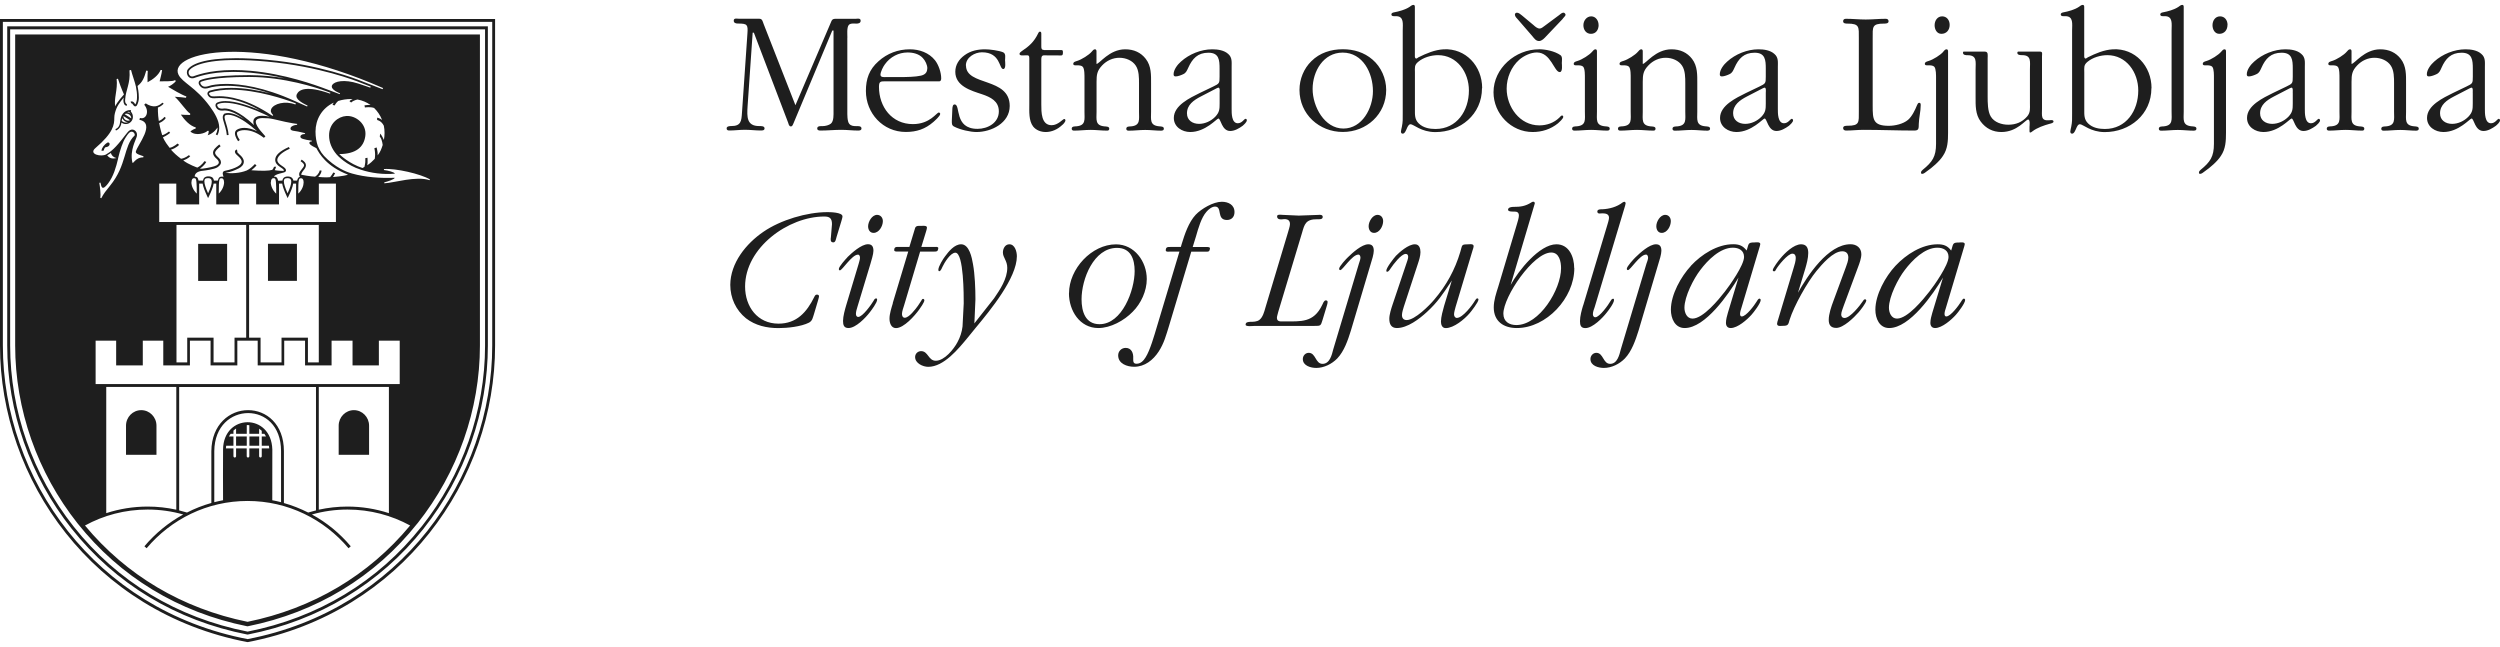 <svg width="255" height="66" viewBox="0 0 255 66" fill="none" xmlns="http://www.w3.org/2000/svg">
<g clip-path="url(#clip0_1031_39960)">
<path d="M171.813 31.391C171.813 30.241 172.757 28.409 173.434 27.539C174.183 26.538 175.45 25.265 176.754 25.265C177.357 25.265 177.893 25.538 177.893 26.209C177.893 27.048 176.431 29.117 175.931 29.751C175.31 30.552 173.72 32.497 172.636 32.497C172.063 32.497 171.813 31.894 171.813 31.391ZM172.477 27.116C171.46 28.21 170.43 30.043 170.43 31.59C170.43 32.478 170.839 33.46 171.838 33.46C173.945 33.46 176.327 29.987 177.326 28.315L176.242 31.913C176.157 32.223 176.047 32.584 176.047 32.932C176.047 33.242 176.205 33.46 176.528 33.46C177.241 33.46 178.203 32.609 178.648 32.111C178.861 31.882 179.592 30.931 179.592 30.602C179.592 30.534 179.537 30.459 179.464 30.459C179.342 30.459 179.215 30.695 179.16 30.788C178.947 31.136 178.112 32.279 177.661 32.279C177.521 32.279 177.485 32.155 177.485 32.006C177.485 31.838 177.57 31.552 177.625 31.403L179.458 25.259C179.477 25.184 179.55 24.985 179.55 24.892C179.55 24.637 179.05 24.73 178.94 24.73C178.35 24.73 178.368 24.824 178.209 25.383L178.155 25.551C177.777 25.06 177.387 24.911 176.784 24.911C175.164 24.911 173.555 25.948 172.471 27.11M169.498 23.755C170.053 23.755 170.424 23.066 170.424 22.556C170.424 22.208 170.211 21.916 169.852 21.916C169.334 21.916 168.944 22.612 168.944 23.066C168.944 23.426 169.121 23.755 169.492 23.755M162.828 35.988C162.493 35.988 162.225 36.28 162.225 36.622C162.225 37.312 163.047 37.529 163.596 37.529C164.382 37.529 165.18 37.132 165.734 36.566C166.447 35.821 166.824 34.69 167.129 33.733L169.157 26.893C169.267 26.563 169.462 25.911 169.462 25.588C169.462 25.19 169.34 24.917 168.908 24.917C168.231 24.917 167.269 25.805 166.824 26.24C166.684 26.371 165.935 27.172 165.935 27.408C165.935 27.495 165.971 27.551 166.057 27.551C166.288 27.551 167.269 25.967 167.89 25.967C168.049 25.967 168.104 26.153 168.104 26.296C168.104 26.439 168 26.75 167.939 26.893L165.32 35.641C165.18 36.2 164.966 37.113 164.235 37.113C163.504 37.113 163.553 35.988 162.828 35.988ZM161.476 31.155C161.336 31.627 161.159 32.242 161.159 32.758C161.159 33.174 161.244 33.466 161.707 33.466C162.457 33.466 163.474 32.416 163.882 31.888C164.059 31.67 164.631 30.925 164.631 30.596C164.631 30.527 164.613 30.471 164.54 30.471C164.4 30.471 164.327 30.614 164.272 30.707C164.059 31.093 163.151 32.36 162.725 32.36C162.542 32.36 162.475 32.199 162.475 32.049C162.475 31.795 162.585 31.54 162.658 31.323L165.703 21.177C165.722 21.108 165.813 20.835 165.813 20.742C165.813 20.649 165.758 20.58 165.673 20.58C165.618 20.58 165.551 20.636 165.508 20.649C164.924 21.108 164.168 21.307 163.462 21.345C163.279 21.345 162.926 21.326 162.926 21.581C162.926 21.705 163.017 21.779 163.139 21.779L163.425 21.761C163.73 21.761 164.12 21.798 164.12 22.214C164.12 22.376 163.998 22.798 163.943 22.96L161.482 31.161L161.476 31.155ZM140.155 23.755C140.71 23.755 141.081 23.066 141.081 22.556C141.081 22.208 140.868 21.916 140.509 21.916C139.991 21.916 139.601 22.612 139.601 23.066C139.601 23.426 139.778 23.755 140.155 23.755ZM133.491 35.988C133.15 35.988 132.888 36.28 132.888 36.622C132.888 37.312 133.71 37.529 134.259 37.529C135.044 37.529 135.842 37.132 136.397 36.566C137.109 35.821 137.487 34.69 137.786 33.733L139.82 26.893C139.93 26.563 140.125 25.911 140.125 25.588C140.125 25.19 140.003 24.917 139.57 24.917C138.894 24.917 137.932 25.805 137.487 26.24C137.341 26.371 136.592 27.172 136.592 27.408C136.592 27.495 136.628 27.551 136.714 27.551C136.945 27.551 137.926 25.967 138.553 25.967C138.718 25.967 138.766 26.153 138.766 26.296C138.766 26.439 138.657 26.75 138.608 26.893L135.989 35.641C135.849 36.2 135.635 37.113 134.898 37.113C134.161 37.113 134.222 35.988 133.491 35.988ZM91.069 30.937C90.929 31.397 90.728 32.012 90.728 32.503C90.728 32.919 90.886 33.466 91.386 33.466C92.202 33.466 93.311 32.192 93.756 31.577C93.865 31.434 94.286 30.832 94.286 30.633C94.286 30.558 94.231 30.484 94.145 30.484C94.06 30.484 94.005 30.608 93.951 30.701C93.877 30.826 93.701 31.068 93.628 31.192C93.378 31.54 92.72 32.41 92.288 32.41C92.074 32.41 92.001 32.205 92.001 32.025C92.001 31.788 92.141 31.372 92.215 31.155L93.853 25.663H95.224C95.333 25.663 95.577 25.681 95.638 25.557C95.693 25.433 95.705 25.389 95.705 25.302C95.705 25.134 95.352 25.19 95.315 25.19H93.975L94.438 23.681C94.475 23.569 94.548 23.333 94.548 23.208C94.548 22.972 94.103 23.041 93.975 23.041C93.762 23.041 93.457 22.985 93.347 23.239L92.757 25.184H91.691C91.423 25.184 91.209 25.166 91.209 25.513C91.209 25.694 91.532 25.656 91.624 25.656H92.641L91.057 30.925L91.069 30.937ZM89.108 23.755C89.656 23.755 90.052 23.066 90.052 22.556C90.052 22.208 89.82 21.916 89.461 21.916C88.943 21.916 88.547 22.612 88.547 23.084C88.547 23.432 88.73 23.755 89.102 23.755M86.434 26.247C86.293 26.389 85.562 27.191 85.562 27.433C85.562 27.526 85.599 27.576 85.672 27.576C85.904 27.576 86.903 25.973 87.506 25.973C87.682 25.973 87.719 26.16 87.719 26.302C87.719 26.464 87.615 26.775 87.579 26.918L86.312 31.136C86.184 31.571 85.989 32.261 85.989 32.733C85.989 33.149 86.08 33.46 86.543 33.46C87.293 33.46 88.291 32.41 88.718 31.857C88.895 31.627 89.467 30.875 89.467 30.564C89.467 30.49 89.449 30.44 89.358 30.44C89.236 30.44 89.163 30.564 89.108 30.676C88.895 31.037 87.987 32.329 87.536 32.329C87.378 32.329 87.305 32.186 87.305 32.006C87.305 31.77 87.396 31.515 87.463 31.279L88.785 26.911C88.876 26.582 89.09 25.93 89.09 25.582C89.09 25.184 88.962 24.911 88.535 24.911C87.859 24.911 86.878 25.799 86.434 26.234M74.488 29.049C74.488 30.397 75.061 31.633 76.09 32.466C77.052 33.211 78.216 33.466 79.404 33.466C80.311 33.466 81.7 33.323 82.523 32.907C82.876 32.708 82.894 32.416 83.022 32.049L83.412 30.738C83.43 30.67 83.54 30.322 83.54 30.21C83.54 30.099 83.43 30.049 83.327 30.049C83.181 30.049 83.114 30.161 83.059 30.285C82.291 31.844 81.262 33.012 79.404 33.012C77.266 33.012 75.999 31.285 75.999 29.229C75.999 25.265 80.403 22.084 84.076 22.084C84.624 22.084 84.862 22.264 84.862 22.867L84.752 24.196C84.716 24.414 84.679 24.724 85.002 24.724C85.234 24.724 85.27 24.364 85.325 24.184L85.824 22.544C85.843 22.457 85.934 22.202 85.934 22.071C85.934 21.649 84.649 21.637 84.399 21.637C82.297 21.637 79.623 22.438 77.875 23.637C76.09 24.855 74.506 26.824 74.488 29.055M10.739 15.026C11.026 14.995 11.178 14.864 11.184 14.703C11.184 14.628 11.135 14.529 11.026 14.529C10.995 14.529 10.965 14.535 10.947 14.554C10.599 14.765 10.368 15.113 10.356 15.361C10.356 15.374 10.356 15.361 10.356 15.386L10.575 15.361C10.575 15.361 10.636 15.101 10.739 15.026ZM13.377 12.062L12.713 11.646C12.768 11.609 12.829 11.59 12.908 11.59C12.987 11.59 13.079 11.615 13.164 11.665C13.304 11.758 13.383 11.901 13.383 12.025C13.383 12.037 13.383 12.05 13.383 12.062M13.335 11.609C13.335 11.609 13.274 11.559 13.237 11.534C13.152 11.478 13.06 11.453 12.969 11.441C13.018 11.422 13.066 11.404 13.121 11.398C13.207 11.447 13.286 11.522 13.335 11.609ZM12.597 11.839L13.255 12.255C13.2 12.292 13.14 12.311 13.066 12.311C12.987 12.311 12.896 12.286 12.817 12.236C12.671 12.149 12.591 12.006 12.591 11.876C12.591 11.864 12.591 11.851 12.591 11.839M12.738 12.367C12.835 12.423 12.938 12.46 13.048 12.46C12.981 12.491 12.908 12.503 12.829 12.503C12.664 12.503 12.518 12.429 12.415 12.323C12.427 12.224 12.451 12.131 12.482 12.044C12.524 12.168 12.616 12.28 12.738 12.361M13.554 11.907C13.554 11.708 13.475 11.522 13.347 11.385L13.365 11.236C13.322 11.236 13.286 11.236 13.249 11.236C13.213 11.236 13.182 11.236 13.146 11.236C13.146 11.236 13.14 11.236 13.133 11.236L13.121 11.242C12.652 11.311 12.323 11.745 12.262 12.342C12.262 12.361 12.262 12.379 12.256 12.398C12.214 12.907 12 13.069 11.769 13.181L11.83 13.317C12.073 13.206 12.329 12.988 12.39 12.503C12.512 12.597 12.664 12.653 12.829 12.653C13.231 12.653 13.56 12.323 13.56 11.907M12.853 46.389H15.96V43.419C15.96 42.543 15.265 41.835 14.407 41.835C13.548 41.835 12.853 42.543 12.853 43.419V46.389ZM26.438 44.519H25.439V45.463H26.438V44.519ZM24.08 45.463H25.17V44.519H24.08V45.463ZM34.545 46.389H37.646V43.419C37.646 42.543 36.952 41.835 36.099 41.835C35.246 41.835 34.545 42.543 34.545 43.419V46.389ZM23.166 24.873H20.212V28.657H23.166V24.873ZM27.333 28.651H30.287V24.867H27.333V28.651ZM41.831 53.602C37.616 58.684 31.902 62.07 25.25 63.425C18.598 62.07 12.884 58.684 8.668 53.602C10.575 52.558 12.75 51.974 15.058 51.974C16.319 51.974 17.532 52.148 18.689 52.478C17.178 53.304 15.838 54.41 14.729 55.721L14.955 55.92C17.446 52.962 21.132 51.098 25.25 51.098C29.368 51.098 33.059 52.968 35.55 55.92L35.776 55.721C34.667 54.404 33.327 53.298 31.816 52.478C32.974 52.148 34.192 51.974 35.447 51.974C37.756 51.974 39.937 52.565 41.837 53.602M39.199 18.704V18.598C39.522 18.524 40.253 18.282 40.265 18.132C38.828 18.188 37.274 18.089 35.904 17.698C35.678 17.629 34.655 17.368 33.449 16.293C32.828 15.74 32.639 15.38 32.425 14.908C32.267 14.473 32.182 13.976 32.182 13.423C32.182 12.199 32.822 11.037 34.046 10.466C33.973 10.565 33.93 10.671 33.924 10.708L34.15 10.751C34.168 10.664 34.326 10.441 34.497 10.298C34.899 10.174 35.331 10.099 35.831 10.099C35.88 10.099 35.922 10.099 35.971 10.099C35.831 10.167 35.709 10.236 35.648 10.323L35.819 10.459C35.916 10.341 36.19 10.211 36.458 10.149C36.952 10.236 37.408 10.434 37.792 10.708C37.646 10.702 37.457 10.695 37.177 10.745L37.22 10.963C37.299 10.95 37.774 10.882 38.158 11.012C38.511 11.354 38.791 11.77 38.974 12.242C38.742 12.044 38.474 12 38.468 12V12.242C38.468 12.242 38.895 12.305 39.151 12.826C39.199 13.063 39.224 13.311 39.224 13.566C39.224 13.808 39.199 14.044 39.157 14.274C38.937 13.771 38.785 13.634 38.779 13.628L38.736 13.932C38.736 13.932 38.846 14.063 38.913 14.249C38.986 14.436 39.011 14.622 39.035 14.79C38.907 15.194 38.791 15.504 38.517 15.852C38.517 15.753 38.535 15.684 38.511 15.511C38.487 15.33 38.414 15.038 38.414 15.038L38.182 15.125C38.182 15.125 38.255 15.361 38.261 15.765C38.261 15.896 38.249 16.07 38.225 16.2C37.999 16.442 37.762 16.66 37.457 16.859C37.481 16.759 37.481 16.722 37.494 16.579C37.506 16.393 37.481 16.095 37.481 16.088L37.256 16.138C37.256 16.138 37.281 16.293 37.256 16.573C37.244 16.71 37.201 16.89 37.171 17.026C37.134 17.045 37.006 17.12 36.976 17.138C35.642 16.703 34.746 15.858 34.6 15.716C36.336 15.709 37.11 14.982 37.262 13.883C37.433 12.646 36.294 11.764 35.319 11.832C34.484 11.888 33.565 12.603 33.565 13.814C33.565 14.516 33.839 15.169 34.314 15.728C34.314 15.728 34.314 15.728 34.314 15.734C34.314 15.734 34.314 15.734 34.32 15.74C34.442 15.883 35.331 16.852 36.836 17.319C37.859 17.654 39.047 17.816 40.272 17.716C40.259 17.561 39.553 17.387 39.163 17.343V17.244C40.332 17.145 42.909 17.735 43.853 18.3L43.823 18.381C42.452 17.921 40.211 18.648 39.199 18.698M27.674 11.105C27.564 11.348 27.65 11.534 27.869 11.745L27.808 11.808H27.778C25.152 10.037 23.27 9.813 22.381 9.813C22.1 9.813 21.911 9.838 21.851 9.832C21.54 9.832 21.479 9.813 21.345 9.621C21.327 9.59 21.321 9.565 21.321 9.552C21.321 9.521 21.339 9.49 21.375 9.465C21.406 9.434 21.442 9.422 21.442 9.422C22.094 9.229 22.825 9.148 23.575 9.148C26.236 9.148 29.13 10.149 30.007 10.478C30.019 10.478 30.044 10.49 30.074 10.509C30.105 10.521 30.147 10.54 30.184 10.553L30.129 10.658C29.063 10.248 27.918 10.584 27.668 11.112M25.834 12.416C25.834 12.528 25.865 12.64 25.914 12.758C24.33 11.267 23.349 11.062 22.886 11.062C22.801 11.062 22.734 11.068 22.691 11.081C22.661 11.081 22.63 11.081 22.6 11.081C22.478 11.081 22.393 11.043 22.338 11.012C22.307 10.994 22.289 10.981 22.277 10.969C22.259 10.956 22.259 10.95 22.259 10.95C22.167 10.838 22.149 10.764 22.149 10.726C22.143 10.652 22.247 10.615 22.247 10.608C22.46 10.521 22.715 10.484 23.002 10.484C23.928 10.484 25.152 10.882 26.139 11.286C26.693 11.516 27.175 11.739 27.491 11.901C27.266 11.851 26.998 11.808 26.736 11.808C26.431 11.808 26.133 11.864 25.95 12.081C25.871 12.174 25.84 12.292 25.84 12.41M33.705 9.453L33.668 9.552C31.286 8.701 30.507 9.13 30.281 9.602C30.032 10.13 30.884 10.521 31.378 10.776L31.323 10.863C30.848 10.646 30.324 10.416 30.129 10.329C30.086 10.31 30.068 10.298 30.056 10.298C26.888 8.863 24.525 8.558 23.093 8.558C22.137 8.558 21.589 8.695 21.522 8.707C21.375 8.738 21.15 8.844 20.925 8.844C20.791 8.844 20.669 8.807 20.559 8.689C20.45 8.571 20.431 8.49 20.431 8.446C20.431 8.415 20.443 8.39 20.456 8.378C20.456 8.372 20.468 8.366 20.474 8.359C20.474 8.359 20.48 8.353 20.51 8.341C20.711 8.248 21.814 7.85 25.378 7.85H25.457C28.996 7.856 32.249 8.925 33.339 9.322C33.479 9.378 33.595 9.422 33.693 9.459M33.881 8.676C33.626 9.148 34.685 9.515 34.685 9.515L34.643 9.602C34.564 9.571 34.393 9.509 34.217 9.44C33.991 9.36 33.772 9.273 33.766 9.273C33.711 9.254 33.589 9.204 33.406 9.136C32.103 8.639 29.014 7.533 25.566 7.222C24.933 7.167 24.348 7.142 23.824 7.142C21.211 7.142 19.907 7.738 19.706 7.788C19.67 7.788 19.633 7.8 19.597 7.8C19.487 7.8 19.383 7.769 19.292 7.608C19.249 7.527 19.237 7.459 19.237 7.396C19.237 7.347 19.249 7.303 19.256 7.272C19.268 7.241 19.274 7.229 19.274 7.229C19.548 6.763 20.833 6.117 24.08 6.123C24.976 6.123 26.029 6.172 27.248 6.284C32.602 6.775 36.373 8.266 36.714 8.409C36.72 8.409 37.262 8.62 37.817 8.838L37.768 8.943C37.768 8.943 37.427 8.807 36.537 8.521C35.118 8.067 34.101 8.285 33.881 8.682M10.934 15.846C11.202 15.697 11.306 15.598 11.306 15.598C11.391 15.858 11.531 16.032 11.879 16.126C11.556 16.181 11.251 16.237 10.934 15.852M12.043 16.157C12.25 15.268 12.537 14.448 12.805 14.044C12.914 13.883 12.975 13.771 13.054 13.678C13.432 13.168 13.791 13.566 13.743 13.802L13.718 13.833C12.579 14.92 12.963 16.815 11.227 18.94C10.837 19.419 10.538 19.791 10.331 20.22L10.234 20.183C10.295 19.835 10.203 19.102 10.13 18.648L10.246 18.629C10.35 19.114 10.429 19.493 11.026 18.71C11.58 17.983 11.836 17.058 12.049 16.169M28.716 34.441V36.964H26.578V34.441H25.408V22.941H32.517V36.964H31.408V34.441H28.722H28.716ZM19.097 34.441V36.964H18.001V22.941H25.11V34.441H23.922V36.964H21.784V34.441H19.091H19.097ZM19.53 18.598C19.53 18.462 19.56 18.344 19.603 18.275C19.651 18.207 19.694 18.176 19.773 18.176C19.865 18.176 19.907 18.188 19.932 18.207C19.968 18.226 20.023 18.331 20.041 18.617C20.06 18.859 20.072 19.226 20.072 19.748C19.694 19.394 19.523 18.934 19.523 18.598M21.223 19.717C20.985 19.182 20.845 18.754 20.845 18.493C20.845 18.369 20.876 18.294 20.925 18.25C20.973 18.201 21.059 18.17 21.211 18.17C21.375 18.17 21.467 18.213 21.515 18.263C21.57 18.319 21.595 18.399 21.601 18.53C21.601 18.803 21.448 19.238 21.223 19.723M22.314 19.748C22.314 19.021 22.326 18.605 22.368 18.393C22.393 18.275 22.429 18.232 22.448 18.213C22.466 18.195 22.515 18.182 22.606 18.182H22.612C22.685 18.182 22.734 18.213 22.782 18.282C22.825 18.35 22.856 18.468 22.856 18.605C22.856 18.934 22.685 19.394 22.307 19.754M27.631 18.598C27.631 18.456 27.662 18.344 27.704 18.275C27.753 18.207 27.796 18.176 27.875 18.176H27.881C27.966 18.176 28.015 18.188 28.04 18.207C28.076 18.226 28.131 18.331 28.149 18.617C28.168 18.866 28.174 19.226 28.174 19.754C27.79 19.4 27.619 18.934 27.619 18.598M29.331 19.717C29.093 19.182 28.953 18.754 28.953 18.493C28.953 18.369 28.984 18.294 29.032 18.25C29.081 18.201 29.166 18.17 29.319 18.17C29.483 18.17 29.575 18.213 29.623 18.263C29.678 18.319 29.709 18.399 29.709 18.53C29.709 18.803 29.556 19.238 29.331 19.723M30.421 19.748C30.421 19.021 30.434 18.605 30.482 18.393C30.507 18.269 30.537 18.232 30.561 18.213C30.586 18.195 30.635 18.182 30.726 18.182C30.799 18.182 30.848 18.213 30.896 18.282C30.945 18.35 30.97 18.468 30.97 18.605C30.97 18.934 30.805 19.394 30.421 19.748ZM32.523 20.847V18.729H34.265V22.643H16.24V18.729H17.982V20.847H20.315V18.729H20.669C20.724 19.064 20.888 19.481 21.126 19.996L21.223 20.207L21.327 19.996C21.552 19.524 21.741 19.083 21.79 18.729H22.058V20.847H24.391V18.729H26.127V20.847H28.46V18.729H28.783C28.838 19.064 29.002 19.481 29.24 19.996L29.337 20.207L29.441 19.996C29.666 19.524 29.855 19.083 29.904 18.729H30.202V20.847H32.535H32.523ZM39.668 39.468V52.341C38.334 51.906 36.915 51.67 35.441 51.67C34.436 51.67 33.461 51.782 32.517 51.987V39.468H39.662H39.668ZM24.08 45.737V46.532C24.08 46.606 24.019 46.669 23.946 46.669C23.873 46.669 23.812 46.606 23.812 46.532V45.737H23.044C23.044 45.643 23.057 45.55 23.069 45.463H23.812V44.519H23.355C23.404 44.419 23.465 44.332 23.526 44.245H23.812V43.922C23.897 43.848 23.983 43.773 24.08 43.711V44.245H25.17V43.363C25.17 43.363 25.225 43.357 25.25 43.357C25.311 43.357 25.372 43.363 25.432 43.369V44.245H26.431V43.724C26.529 43.792 26.614 43.86 26.699 43.941V44.245H26.961C27.022 44.332 27.083 44.419 27.132 44.519H26.699V45.463H27.43C27.443 45.55 27.455 45.643 27.461 45.737H26.699V46.532C26.699 46.606 26.639 46.669 26.565 46.669C26.492 46.669 26.431 46.606 26.431 46.532V45.737H25.432V46.532C25.432 46.606 25.372 46.669 25.298 46.669C25.225 46.669 25.164 46.606 25.164 46.532V45.737H24.074H24.08ZM22.752 51.024C22.448 51.08 22.149 51.148 21.857 51.223V46.01C21.887 43.413 23.605 42.139 25.311 42.133C26.998 42.139 28.661 43.382 28.667 46.01V51.223C28.369 51.148 28.076 51.08 27.772 51.024C27.772 49.272 27.778 46.544 27.778 45.848C27.668 42.102 22.789 42.176 22.752 45.848C22.74 47.42 22.746 49.614 22.752 51.024ZM21.558 46.01V51.303C20.693 51.546 19.859 51.875 19.073 52.279C18.811 52.198 18.543 52.13 18.275 52.061V39.474H32.231V52.061C31.963 52.13 31.695 52.198 31.433 52.279C30.647 51.881 29.818 51.552 28.959 51.31V46.016C28.959 44.631 28.509 43.581 27.82 42.879C27.132 42.176 26.218 41.835 25.305 41.835C23.453 41.829 21.582 43.27 21.558 46.016M17.982 39.468V51.987C17.038 51.782 16.064 51.67 15.065 51.67C13.59 51.67 12.171 51.906 10.837 52.341V39.468H17.988H17.982ZM9.753 39.176V34.746H11.848V37.268H14.565V34.746H16.654V37.268H19.371V34.746H21.479V37.268H24.208V34.746H26.285V37.268H28.99V34.746H31.116V37.268H33.821V34.746H35.959V37.268H38.645V34.746H40.771V39.176H9.753ZM39.065 8.993L39.023 9.099C38.608 8.937 36.787 8.241 36.781 8.235C36.428 8.092 32.645 6.589 27.266 6.098C26.041 5.986 24.988 5.936 24.08 5.936C20.815 5.936 19.493 6.551 19.115 7.135C19.109 7.154 19.061 7.247 19.061 7.39C19.061 7.477 19.079 7.583 19.134 7.695C19.249 7.918 19.444 7.987 19.597 7.987C19.651 7.987 19.706 7.987 19.749 7.974C19.999 7.912 21.235 7.334 23.83 7.334C24.354 7.334 24.927 7.359 25.56 7.415C26.797 7.527 27.985 7.744 29.069 7.993C27.966 7.8 26.742 7.67 25.475 7.664H25.396C21.302 7.664 20.425 8.179 20.401 8.192C20.395 8.192 20.267 8.272 20.261 8.446C20.261 8.558 20.316 8.676 20.443 8.819C20.59 8.981 20.772 9.037 20.943 9.03C21.217 9.03 21.473 8.906 21.57 8.894C21.649 8.881 22.167 8.751 23.111 8.751C24.129 8.751 25.627 8.9 27.57 9.521C26.383 9.223 24.957 8.962 23.587 8.962C22.825 8.962 22.076 9.043 21.394 9.242C21.381 9.254 21.168 9.322 21.156 9.546C21.156 9.602 21.174 9.664 21.211 9.72C21.357 9.975 21.564 10.031 21.869 10.024C21.954 10.024 22.125 10 22.399 10C23.13 10 24.555 10.149 26.553 11.267C25.506 10.82 24.092 10.31 23.008 10.31C22.709 10.31 22.429 10.348 22.198 10.447C22.198 10.447 21.985 10.503 21.979 10.739C21.979 10.838 22.021 10.95 22.131 11.087C22.143 11.099 22.301 11.28 22.612 11.28C22.648 11.28 22.685 11.28 22.722 11.28C22.764 11.28 22.825 11.267 22.898 11.267C23.221 11.267 23.885 11.379 24.933 12.168C24.372 11.808 23.782 11.534 23.276 11.528C23.148 11.528 23.026 11.547 22.91 11.584C22.892 11.584 22.715 11.696 22.722 11.975C22.722 12.05 22.734 12.143 22.764 12.242C22.892 12.671 23.105 13.311 23.136 13.783L23.319 13.771C23.288 13.261 23.069 12.615 22.941 12.187C22.917 12.1 22.904 12.031 22.904 11.975C22.904 11.876 22.929 11.826 22.959 11.789C22.971 11.77 22.984 11.764 22.99 11.758C23.075 11.727 23.178 11.708 23.288 11.708C23.946 11.708 24.872 12.28 25.609 12.864C25.834 13.044 26.041 13.218 26.224 13.38C25.694 13.137 25.262 13.044 24.921 13.044C24.604 13.044 24.354 13.118 24.177 13.224C24.025 13.305 23.964 13.46 23.964 13.603C23.97 13.988 24.287 14.392 24.287 14.405L24.458 14.28C24.458 14.28 24.385 14.181 24.311 14.05C24.238 13.914 24.171 13.74 24.171 13.609C24.171 13.516 24.196 13.466 24.275 13.423C24.427 13.342 24.634 13.274 24.921 13.274C25.372 13.274 26.017 13.373 26.919 14.057L27.071 13.908C27.071 13.908 26.809 13.622 26.565 13.33C26.322 13.038 26.084 12.665 26.09 12.429C26.09 12.354 26.109 12.292 26.151 12.242C26.261 12.106 26.498 12.044 26.779 12.044C27.223 12.044 27.528 12.069 27.912 12.155C29.824 12.621 30.306 12.634 30.306 12.634V12.733C30.306 12.733 30.147 12.733 29.995 12.783C29.806 12.851 29.593 12.951 29.636 13.168C29.69 13.355 30.019 13.342 30.397 13.417C30.787 13.491 31.128 13.591 31.128 13.591L31.091 13.678C31.091 13.678 30.97 13.671 30.878 13.696C30.762 13.734 30.574 13.839 30.665 14.032C30.762 14.231 31.81 14.349 31.81 14.349L31.786 14.436C31.786 14.436 31.713 14.43 31.646 14.448C31.536 14.504 31.518 14.61 31.628 14.722C31.737 14.839 32.03 15.001 32.273 15.113C32.572 15.672 33.284 16.958 35.502 17.816C35.057 17.977 33.961 18.058 33.961 18.058C34.076 17.909 34.18 17.654 34.18 17.654L33.985 17.598C33.967 17.673 33.802 17.915 33.674 18.07C33.266 18.132 32.456 18.045 32.456 18.045C32.669 17.847 32.773 17.629 32.803 17.405L32.614 17.381C32.535 17.722 32.273 17.946 32.133 18.02C32.133 18.02 31.554 17.989 30.726 17.822C30.726 17.741 30.769 17.61 30.927 17.412C31.073 17.225 31.195 17.095 31.207 16.859C31.207 16.648 31.079 16.486 30.769 16.281L30.659 16.442C30.957 16.641 31.018 16.772 31.018 16.859C31.018 16.958 30.915 17.107 30.756 17.294C30.592 17.505 30.507 17.617 30.513 17.791C30.513 17.909 30.555 17.977 30.592 18.039C30.549 18.052 30.507 18.064 30.47 18.095C30.391 18.157 30.33 18.3 30.3 18.418H29.928C29.91 18.319 29.867 18.232 29.8 18.157C29.69 18.052 29.544 18.002 29.355 18.002C29.179 18.002 29.032 18.045 28.929 18.145C28.856 18.219 28.819 18.313 28.801 18.418C28.643 18.406 28.497 18.456 28.375 18.431C28.344 18.313 28.289 18.151 28.21 18.089C28.125 18.027 28.034 18.014 27.936 18.014C28.058 17.816 28.454 17.722 28.704 17.66C29.014 17.579 29.142 17.561 29.173 17.399C29.185 17.225 29.051 17.107 28.728 16.896C28.442 16.716 28.283 16.511 28.283 16.331C28.271 16.032 28.631 15.579 29.556 15.169L29.465 14.995C28.539 15.411 28.082 15.821 28.07 16.3C28.07 16.598 28.265 16.846 28.588 17.045C28.746 17.145 28.85 17.219 28.911 17.287C29.032 17.412 28.905 17.43 28.844 17.43C28.783 17.43 28.277 17.418 28.021 17.356C28.07 17.275 28.168 17.026 28.161 17.002L27.948 17.014C27.948 17.014 27.863 17.269 27.753 17.331C27.43 17.424 26.803 17.449 25.64 17.368C25.816 17.238 26.035 17.014 26.163 16.884L26.005 16.728C25.798 16.946 25.506 17.232 25.17 17.387C24.445 17.679 23.617 17.704 22.996 17.635C23.538 17.536 23.879 17.405 24.324 17.188C24.665 17.026 24.866 16.778 24.872 16.492C24.872 16.231 24.701 15.983 24.403 15.734C24.311 15.653 24.251 15.591 24.22 15.548C24.196 15.517 24.19 15.492 24.184 15.479C24.19 15.479 24.202 15.467 24.22 15.467L24.165 15.25C24.129 15.262 24.086 15.274 24.044 15.306C24.001 15.336 23.958 15.405 23.964 15.473C23.964 15.616 24.062 15.728 24.263 15.902C24.543 16.138 24.653 16.343 24.653 16.492C24.653 16.654 24.531 16.821 24.226 16.989C23.928 17.157 23.526 17.3 22.935 17.424C22.752 17.461 22.728 17.604 22.728 17.604C22.685 17.71 22.77 17.89 22.795 18.039C22.752 18.027 22.709 18.014 22.667 18.014C22.563 18.014 22.466 18.02 22.381 18.089C22.301 18.151 22.247 18.3 22.216 18.424C22.094 18.424 21.972 18.424 21.826 18.424C21.808 18.337 21.771 18.213 21.71 18.145C21.607 18.039 21.455 17.989 21.26 17.989C21.083 17.989 20.937 18.033 20.833 18.132C20.766 18.201 20.724 18.325 20.699 18.424C20.529 18.424 20.376 18.431 20.255 18.424C20.224 18.3 20.188 18.151 20.108 18.089C20.035 18.033 19.944 18.014 19.859 18.014C19.859 17.778 20.023 17.468 20.736 17.412C20.736 17.412 21.875 17.287 22.198 17.051C22.417 16.89 22.539 16.753 22.539 16.567C22.539 16.355 22.405 16.181 22.265 16.057C22.027 15.846 21.936 15.697 21.942 15.585C21.936 15.442 22.113 15.225 22.502 14.914L22.368 14.734C21.979 15.057 21.735 15.281 21.729 15.585C21.729 15.815 21.869 16.008 22.125 16.225C22.24 16.324 22.32 16.461 22.32 16.567C22.32 16.654 22.277 16.759 22.082 16.871C21.887 16.983 21.254 17.126 20.638 17.207C20.553 17.219 20.395 17.188 20.395 17.188C20.882 16.871 21.04 16.511 21.04 16.511L20.845 16.442C20.845 16.442 20.62 16.846 20.127 17.095C20.127 17.095 19.213 16.778 18.689 16.362C19.298 16.15 19.402 15.914 19.402 15.914L19.243 15.834C19.243 15.834 18.933 16.126 18.464 16.194C18.043 15.883 17.733 15.598 17.44 15.268C18.001 15.088 18.269 14.777 18.269 14.777L18.104 14.641C18.104 14.641 17.69 15.02 17.3 15.076C16.74 14.373 16.624 14.001 16.624 14.001C16.983 13.852 17.355 13.553 17.355 13.553L17.239 13.411C17.239 13.411 16.861 13.721 16.545 13.79C16.362 13.243 16.234 12.559 16.234 12.559C16.813 12.298 16.91 12.025 16.91 12.025L16.77 11.919C16.77 11.919 16.575 12.211 16.198 12.336C16.082 11.609 16.106 10.969 16.106 10.969C16.441 10.857 16.697 10.577 16.697 10.577L16.569 10.472C16.569 10.472 16.173 10.882 15.68 10.845C15.18 10.813 14.882 10.54 14.87 10.54L14.705 10.683C15.272 11.298 14.943 12.242 14.273 12.031L14.218 12.218C15.917 12.572 14.023 14.784 13.864 15.436C13.755 15.703 14.376 15.834 14.638 15.939L14.614 16.051C13.773 16.039 13.566 16.84 13.499 16.561C13.225 15.306 13.864 14.299 13.956 13.901C13.986 13.771 13.98 13.622 13.913 13.491C13.755 13.206 13.365 13.044 12.999 13.51C12.92 13.609 12.847 13.703 12.774 13.79C11.739 15.156 11.33 15.442 10.843 15.74C10.356 16.039 8.991 15.74 9.728 15.107C11.58 13.529 11.659 12.715 11.659 12.006C11.659 11.702 11.751 11.385 11.873 11.075C12.08 10.553 12.628 9.95 12.628 9.95C12.567 10.143 12.567 10.453 12.683 10.646C12.768 10.789 12.938 10.789 12.938 10.789V10.621C12.938 10.621 12.738 10.584 12.762 10.186C12.829 9.099 13.316 8.558 13.207 7.173L13.365 7.135C13.456 7.539 13.797 8.471 13.864 8.832C13.931 9.192 13.992 9.546 13.974 9.969C13.974 10.198 13.925 10.422 13.822 10.621C13.816 10.627 13.81 10.64 13.803 10.646C13.797 10.64 13.785 10.627 13.773 10.608C13.712 10.54 13.651 10.354 13.438 10.341C13.402 10.341 13.359 10.348 13.316 10.366L13.395 10.553C13.395 10.553 13.426 10.54 13.432 10.54C13.462 10.528 13.529 10.615 13.602 10.726C13.657 10.795 13.712 10.851 13.797 10.851C13.901 10.851 13.956 10.77 13.986 10.708C14.108 10.466 14.163 10.217 14.163 9.962C14.163 9.447 14.066 8.968 14.029 8.769C14.547 8.366 14.711 7.931 14.918 7.198L15.071 7.229C15.04 7.688 15.04 7.869 15.052 8.39C15.588 8.111 16.173 7.67 16.386 7.135L16.533 7.148C16.496 7.527 16.326 8.074 16.283 8.297C16.807 8.272 17.611 8.335 17.848 8.173L17.94 8.26C17.787 8.502 17.294 8.813 17.142 8.85C17.562 9.105 18.531 9.677 19.012 9.838L18.969 9.975C18.841 9.95 18.098 9.875 17.83 9.869C18.409 10.397 19.03 11.379 19.396 11.584V11.721C19.237 11.739 18.579 11.708 18.445 11.69C18.841 12.255 19.347 12.82 19.974 13.001L19.944 13.125C19.84 13.131 19.566 13.268 19.42 13.417C19.98 13.92 20.979 13.572 21.162 13.348H21.284C21.308 13.392 21.254 13.727 21.174 13.802C21.851 13.585 22.186 13.001 22.186 13.001C22.186 13.001 22.222 13.348 22.009 13.709L22.173 13.802C22.356 13.442 22.368 13.181 22.356 12.938C22.326 12.286 21.924 11.559 21.388 10.832C19.938 8.863 18.598 8.44 18.202 7.608C17.123 5.334 26.011 3.24 39.084 8.987M12.64 9.639C12.64 9.639 11.897 10.447 11.763 10.851C11.586 10.118 12.025 9.136 11.897 8.061L12.031 8.03C12.354 9.006 12.646 9.639 12.646 9.639M42.586 53.379C46.692 48.203 48.952 41.767 48.952 35.243V3.513H1.547V35.243C1.547 41.767 3.807 48.203 7.907 53.379C12.232 58.834 18.22 62.468 25.201 63.878H25.244H25.286C32.267 62.468 38.255 58.84 42.58 53.379M42.994 53.714C38.56 59.306 32.432 63.009 25.256 64.425C18.08 63.015 11.952 59.312 7.517 53.714C3.338 48.445 1.036 41.885 1.036 35.249V2.991H49.476V35.249C49.476 41.885 47.173 48.445 43.001 53.714M43.22 53.9C47.441 48.582 49.762 41.953 49.762 35.243V2.687H0.737V35.243C0.737 41.953 3.064 48.576 7.286 53.9C11.775 59.56 17.976 63.301 25.225 64.723H25.256H25.28C32.529 63.301 38.736 59.56 43.226 53.9M50.207 35.243C50.207 48.806 40.832 62.182 25.25 65.189C9.667 62.188 0.292 48.806 0.292 35.243V2.233H50.207V35.243ZM50.499 35.243V1.935H0V35.243C0 48.955 9.479 62.468 25.225 65.494H25.25H25.28C41.021 62.468 50.499 48.955 50.499 35.243ZM86.434 3.843C86.434 3.519 86.361 2.805 86.574 2.55C86.738 2.351 87.128 2.407 87.359 2.407C87.536 2.407 87.786 2.37 87.786 2.115C87.786 1.823 87.463 1.917 87.268 1.917H85.288C85.093 1.917 84.911 1.917 84.807 2.153L81.134 10.733L77.887 2.438C77.777 2.146 77.759 1.91 77.424 1.91H75.359C75.164 1.91 74.841 1.817 74.841 2.109C74.841 2.364 75.091 2.401 75.274 2.401C76.236 2.401 76.303 2.513 76.236 3.439L75.682 11.491C75.627 12.379 75.572 12.858 74.579 12.858C74.421 12.858 74.116 12.876 74.116 13.094C74.116 13.274 74.238 13.311 74.403 13.311C74.921 13.311 75.457 13.237 75.987 13.237C76.516 13.237 77.059 13.311 77.595 13.311C77.753 13.311 77.984 13.311 77.984 13.094C77.984 12.839 77.613 12.858 77.43 12.858C76.163 12.858 76.181 11.932 76.254 10.826L76.772 3.333H76.894L80.403 12.547C80.439 12.677 80.488 12.895 80.671 12.895C80.829 12.895 80.884 12.696 80.939 12.572L84.892 3.116H85.02V11.354C85.02 11.683 85.057 12.354 84.752 12.609C84.557 12.771 84.186 12.864 83.912 12.864C83.735 12.864 83.357 12.826 83.357 13.1C83.357 13.299 83.552 13.317 83.698 13.317C84.393 13.317 85.106 13.243 85.818 13.243C86.391 13.243 86.957 13.317 87.53 13.317C87.67 13.317 87.871 13.299 87.871 13.1C87.871 12.826 87.493 12.864 87.317 12.864C87.067 12.864 86.799 12.845 86.622 12.628C86.409 12.373 86.427 11.646 86.427 11.354V3.843H86.434ZM94.578 6.993C94.578 7.427 94.31 7.632 93.92 7.719C93.402 7.844 92.409 7.862 91.855 7.862H90.411C90.216 7.862 89.808 7.918 89.808 7.626C89.808 7.334 90.095 6.769 90.253 6.57C90.789 5.806 91.66 5.352 92.574 5.352C93.147 5.352 93.737 5.495 94.127 5.918C94.377 6.191 94.59 6.607 94.59 6.993M95.79 8.297C95.967 8.297 96.003 8.136 96.003 7.993C96.003 7.39 95.735 6.614 95.376 6.154C94.755 5.371 93.774 5.029 92.811 5.029C91.599 5.029 90.497 5.446 89.607 6.247C88.663 7.08 88.322 8.043 88.322 9.279C88.322 11.547 90.052 13.46 92.391 13.46C93.494 13.46 94.371 13.168 95.205 12.441C95.327 12.329 95.9 11.839 95.9 11.621C95.9 11.547 95.845 11.478 95.754 11.478C95.528 11.478 94.864 12.659 93.116 12.659C90.96 12.659 89.656 10.894 89.656 8.863C89.656 8.26 89.839 8.297 90.387 8.297H95.79ZM98.519 6.682C98.519 5.843 99.433 5.334 100.158 5.334C102.083 5.334 101.888 7.042 102.333 7.042C102.637 7.042 102.515 6.259 102.515 6.154C102.515 5.88 102.625 5.483 102.32 5.334C101.894 5.154 100.95 5.029 100.487 5.029C99.738 5.029 99.007 5.172 98.385 5.632C97.813 6.048 97.441 6.614 97.441 7.322C97.441 8.794 99.061 9.248 100.17 9.614C101.029 9.906 101.882 10.304 101.882 11.36C101.882 12.522 100.761 13.143 99.707 13.143C97.283 13.143 98.014 10.652 97.374 10.652C97.179 10.652 97.161 10.907 97.143 11.05L97.088 12.267C97.088 12.559 97.051 12.795 97.338 12.92C97.928 13.23 98.976 13.466 99.604 13.466C101.114 13.466 102.991 12.553 102.991 10.807C102.991 7.85 98.531 8.807 98.531 6.682M99.604 33.336C100.992 31.664 103.721 28.353 103.721 26.135C103.721 25.681 103.527 24.917 102.954 24.917C102.528 24.917 102.296 25.352 102.296 25.75C102.296 26.278 102.741 26.588 102.741 27.315C102.741 28.44 102.01 29.533 101.401 30.422L99.384 32.988L99.403 32.621L99.494 30.534C99.494 29.459 99.439 27.986 99.244 26.936C99.135 26.296 98.873 24.917 98.032 24.917C97.356 24.917 96.765 25.644 96.393 26.153C96.211 26.383 95.711 27.172 95.711 27.52C95.711 27.576 95.729 27.663 95.802 27.663C95.961 27.663 96.089 27.303 96.144 27.191C96.32 26.812 96.942 25.774 97.447 25.774C98.318 25.774 98.3 30.266 98.3 30.937L98.178 33.304C98.111 33.87 97.928 34.417 97.66 34.907C97.283 35.616 96.338 36.796 95.449 36.796C94.682 36.796 94.682 35.815 93.951 35.815C93.609 35.815 93.341 36.088 93.341 36.417C93.341 37.057 94.139 37.417 94.682 37.417C96.272 37.417 97.764 35.578 98.708 34.435L99.597 33.342L99.604 33.336ZM108.321 12.771C108.442 12.684 108.674 12.447 108.674 12.261C108.674 12.205 108.619 12.137 108.552 12.137C108.406 12.137 107.925 12.771 107.267 12.771C106.201 12.771 106.213 11.422 106.213 10.646V6.048C106.213 5.539 106.463 5.651 106.871 5.651H107.87C108.278 5.651 108.418 5.744 108.418 5.359C108.418 5.209 108.418 5.104 108.26 5.104H106.499C106.25 5.085 106.213 4.973 106.213 4.737V3.445C106.213 3.333 106.195 3.227 106.073 3.227C105.981 3.227 105.927 3.321 105.896 3.395C105.482 4.265 104.97 4.719 104.203 5.228C104.111 5.303 103.99 5.377 103.99 5.501C103.99 5.719 104.452 5.644 104.544 5.644C104.879 5.644 104.989 5.588 104.989 5.974V10.646C104.989 11.373 104.922 12.298 105.378 12.901C105.683 13.286 106.182 13.466 106.664 13.466C107.285 13.466 107.876 13.193 108.321 12.771ZM110.319 30.521C110.319 28.483 111.549 25.284 113.937 25.284C115.326 25.284 115.734 26.414 115.734 27.651C115.734 29.608 114.455 33.068 112.152 33.068C110.709 33.068 110.319 31.776 110.319 30.527M109.033 29.918C109.033 31.683 110.136 33.46 112.03 33.46C113.279 33.46 114.668 32.696 115.527 31.807C116.386 30.956 116.971 29.682 116.971 28.465C116.971 26.663 115.704 24.923 113.834 24.923C111.354 24.923 109.039 27.415 109.039 29.918M118.5 13.317C118.628 13.317 118.713 13.261 118.713 13.118C118.713 12.882 118.39 12.901 118.213 12.882C117.251 12.789 117.409 12.174 117.409 11.391V8.521C117.409 7.651 117.446 6.756 116.873 6.011C116.374 5.359 115.661 5.029 114.766 5.029C113.145 5.029 112.146 6.52 111.842 6.52V5.321C111.842 5.197 111.86 5.029 111.677 5.029C111.537 5.029 111.446 5.172 111.36 5.265C111.074 5.613 110.307 6.079 109.88 6.21C109.722 6.266 109.472 6.303 109.472 6.52C109.472 6.632 109.582 6.663 109.685 6.663H109.917C110.057 6.663 110.325 6.682 110.434 6.806C110.635 7.005 110.617 7.719 110.617 7.974V11.391C110.617 12.174 110.776 12.789 109.813 12.882C109.618 12.901 109.314 12.864 109.314 13.137C109.314 13.286 109.435 13.324 109.563 13.324C110.112 13.324 110.684 13.249 111.257 13.249C111.793 13.249 112.359 13.324 112.932 13.324C113.06 13.324 113.145 13.268 113.145 13.125C113.145 12.889 112.822 12.907 112.646 12.889C111.683 12.795 111.848 12.18 111.848 11.398V8.347C111.848 7.62 111.902 7.216 112.414 6.676C112.877 6.185 113.505 5.893 114.181 5.893C114.857 5.893 115.521 6.185 115.856 6.707C116.179 7.198 116.179 7.924 116.179 8.509V11.398C116.179 12.18 116.337 12.795 115.381 12.889C115.186 12.907 114.881 12.87 114.881 13.143C114.881 13.293 115.003 13.33 115.131 13.33C115.679 13.33 116.252 13.255 116.818 13.255C117.354 13.255 117.921 13.33 118.494 13.33M120.443 25.19H119.407C119.121 25.19 118.908 25.172 118.908 25.538C118.908 25.718 119.231 25.663 119.322 25.663H120.303L118 33.336C117.75 34.174 117.306 35.74 116.855 36.442C116.642 36.79 116.355 37.101 115.929 37.101C115.57 37.101 115.588 36.846 115.588 36.554C115.624 36.026 115.411 35.485 114.82 35.485C114.394 35.485 114.053 35.815 114.053 36.249C114.053 37.107 114.979 37.411 115.679 37.411C116.77 37.411 117.622 36.722 118.189 35.852C118.743 34.994 118.944 34.193 119.243 33.23L121.509 25.669H122.934C123.044 25.669 123.257 25.706 123.349 25.582C123.403 25.457 123.416 25.395 123.416 25.327C123.416 25.159 123.062 25.197 123.007 25.197H121.655L121.996 24.091C122.222 23.308 122.526 22.202 123.062 21.599C123.257 21.363 123.617 21.071 123.933 21.071C124.719 21.071 124.043 22.438 125.152 22.438C125.615 22.438 125.919 22.127 125.919 21.637C125.919 20.872 125.274 20.58 124.616 20.58C123.757 20.58 122.545 21.289 121.96 21.904C121.247 22.668 120.839 23.886 120.534 24.886L120.443 25.197V25.19ZM124.402 9.447V10.54C124.402 11.143 124.384 11.453 123.958 11.907C123.531 12.342 122.922 12.634 122.301 12.634C121.643 12.634 121.07 12.274 121.07 11.559C121.07 10.689 121.765 10.217 122.465 9.851L124.086 9.012C124.14 8.993 124.226 8.937 124.281 8.937C124.457 8.937 124.402 9.372 124.402 9.447ZM127.18 12.261C127.18 12.193 127.125 12.118 127.052 12.118C126.894 12.118 126.699 12.572 126.254 12.572C125.609 12.572 125.627 11.516 125.627 11.118V6.825C125.627 6.334 125.694 5.862 125.274 5.501C124.859 5.122 124.201 5.029 123.647 5.029C122.508 5.029 121.296 5.52 120.455 6.284C120.114 6.576 119.706 7.104 119.706 7.577C119.706 7.763 119.797 7.794 119.937 7.794C120.151 7.794 120.528 7.651 120.705 7.558C120.991 7.427 121.076 7.173 121.204 6.906C121.619 5.98 122.167 5.377 123.257 5.377C124.348 5.377 124.396 6.123 124.396 7.011V7.813C124.396 8.502 124.378 8.521 123.738 8.832L122.368 9.49C121.387 9.981 119.73 10.745 119.73 12.031C119.73 12.945 120.571 13.466 121.405 13.466C122.959 13.466 124.116 12.087 124.275 12.087C124.524 12.087 124.61 13.361 125.481 13.361C125.944 13.361 126.394 13.088 126.748 12.833C126.87 12.721 127.174 12.472 127.174 12.267M134.581 21.916C133.887 21.935 133.174 21.972 132.474 21.991C131.926 21.972 131.371 21.935 130.817 21.916C130.677 21.916 130.263 21.829 130.263 22.065C130.263 22.339 130.512 22.395 130.707 22.376C131.079 22.32 131.578 22.301 131.578 22.848C131.578 23.084 131.42 23.519 131.365 23.736L129.069 31.391C128.959 31.788 128.801 32.373 128.459 32.627C128.21 32.826 127.814 32.826 127.515 32.826C127.32 32.845 127.052 32.845 127.052 33.118C127.052 33.348 127.802 33.242 127.996 33.242H134.076C134.703 33.242 134.715 33.242 134.892 32.658L135.306 31.291C135.343 31.167 135.416 30.944 135.416 30.801C135.416 30.689 135.343 30.639 135.233 30.639C135.038 30.639 134.935 30.968 134.862 31.111C133.991 32.932 132.705 32.782 130.975 32.782C130.677 32.782 130.244 32.857 130.244 32.416C130.244 32.254 130.354 31.962 130.384 31.801L132.809 23.743C133.059 22.873 133.18 22.345 134.38 22.363C134.563 22.363 134.917 22.401 134.917 22.127C134.917 21.928 134.734 21.91 134.575 21.91M140.04 9.298C140.04 11.025 138.949 13.112 137.024 13.112C135.099 13.112 133.887 10.876 133.887 9.074C133.887 7.272 134.99 5.365 136.951 5.365C139.016 5.365 140.04 7.452 140.04 9.291M141.392 9.173C141.392 8.011 140.874 6.825 139.997 6.079C139.138 5.334 138.078 5.023 136.969 5.023C135.775 5.023 134.612 5.383 133.759 6.241C132.992 6.986 132.547 8.074 132.547 9.167C132.547 11.659 134.563 13.46 136.969 13.46C139.376 13.46 141.392 11.659 141.392 9.167M142.367 26.116C142.184 26.315 141.404 27.303 141.404 27.607C141.404 27.682 141.422 27.719 141.489 27.719C141.654 27.719 141.812 27.427 141.885 27.321C142.117 26.973 142.921 25.899 143.384 25.899C143.579 25.899 143.634 26.048 143.634 26.209C143.634 26.389 143.493 26.756 143.439 26.918L142.05 31.043C141.91 31.459 141.709 32.081 141.709 32.515C141.709 33.056 141.904 33.46 142.476 33.46C143.56 33.46 144.773 32.534 145.54 31.826C146.631 30.826 147.161 30.012 147.965 28.794L148.087 28.607L147.301 31.192C147.179 31.627 146.978 32.335 146.978 32.795C146.978 33.099 147.081 33.466 147.459 33.466C148.294 33.466 149.378 32.559 149.896 31.956C150.042 31.795 150.803 30.813 150.803 30.558C150.803 30.484 150.749 30.434 150.682 30.434C150.59 30.434 150.523 30.558 150.468 30.633C150.182 31.124 149.201 32.428 148.598 32.428C148.403 32.428 148.312 32.23 148.312 32.068C148.312 31.851 148.415 31.527 148.47 31.304L150.2 25.538C150.237 25.433 150.31 25.228 150.31 25.103C150.31 24.83 149.847 24.923 149.701 24.923C149.025 24.923 149.165 25.01 148.952 25.687C148.415 27.502 147.526 29.123 146.296 30.558C145.796 31.161 144.316 32.646 143.481 32.646C143.158 32.646 143 32.447 143 32.136C143 31.882 143.122 31.503 143.195 31.267L144.62 26.918C144.742 26.557 144.888 26.097 144.888 25.718C144.888 25.339 144.767 24.917 144.322 24.917C143.658 24.917 142.769 25.7 142.36 26.116M149.829 9.229C149.829 11.298 148.598 13.156 146.424 13.156C145.82 13.156 145.175 13.044 144.712 12.59C144.285 12.174 144.322 11.702 144.322 11.137V7.372C144.322 6.899 144.249 6.645 144.645 6.315C145.175 5.862 145.979 5.626 146.673 5.626C148.617 5.626 149.829 7.372 149.829 9.229ZM151.181 8.993C151.181 6.738 149.506 4.905 147.24 5.029C146.332 5.085 145.492 5.446 144.687 5.843C144.614 5.88 144.529 5.974 144.456 5.974C144.346 5.974 144.316 5.825 144.316 5.756V0.792C144.316 0.649 144.334 0.5 144.157 0.5C144.03 0.5 143.871 0.63 143.78 0.699C143.353 0.991 142.677 1.171 142.172 1.264C142.062 1.283 141.922 1.339 141.922 1.463C141.922 1.699 142.226 1.649 142.385 1.649C143.238 1.649 143.079 2.445 143.079 3.122V11.596C143.079 12.143 143.098 12.41 142.988 12.945C142.97 13.05 142.896 13.305 142.896 13.417C142.896 13.541 142.951 13.634 143.079 13.634C143.292 13.634 143.42 13.274 143.487 13.125C143.56 12.963 143.67 12.671 143.877 12.671C144.182 12.671 144.962 13.473 146.405 13.473C148.958 13.473 151.163 11.671 151.163 8.999M156.974 5.029C154.586 5.029 152.338 6.955 152.338 9.409C152.338 11.609 154.135 13.466 156.328 13.466C157.291 13.466 158.18 13.174 158.917 12.578C159.039 12.466 159.453 12.106 159.453 11.919C159.453 11.851 159.399 11.777 159.326 11.777C159.24 11.777 159.112 11.938 159.057 11.994C158.503 12.534 157.772 12.789 157.011 12.789C155.013 12.789 153.679 10.9 153.679 9.043C153.679 7.931 154.142 6.825 154.958 6.098C155.421 5.694 156.134 5.352 156.761 5.352C158.205 5.352 158.521 7.353 159.094 7.353C159.417 7.353 159.307 6.57 159.307 6.427C159.307 6.191 159.399 5.793 159.167 5.626C158.595 5.222 157.65 5.023 156.974 5.023M159.399 1.904C159.466 1.811 159.685 1.631 159.685 1.506C159.685 1.413 159.575 1.289 159.472 1.289C159.326 1.289 159.131 1.451 159.027 1.544L157.529 2.656C157.388 2.749 157.23 2.911 157.047 2.911C156.798 2.911 156.566 2.693 156.408 2.55L155.232 1.569C155.092 1.457 154.909 1.295 154.732 1.295C154.611 1.295 154.519 1.37 154.519 1.494C154.519 1.68 154.702 1.854 154.824 1.985L156.304 3.693C156.499 3.93 156.663 4.184 156.986 4.184C157.273 4.184 157.535 3.892 157.717 3.693L159.411 1.91L159.399 1.904ZM159.228 27.352C159.228 29.533 157.017 33.155 154.665 33.155C153.934 33.155 153.344 32.795 153.344 31.994C153.344 30.266 156.389 25.756 158.229 25.756C159.051 25.756 159.228 26.7 159.228 27.359M160.568 27.352C160.568 26.209 160.05 24.917 158.753 24.917C157.023 24.917 154.866 27.626 154.087 29.061L156.548 20.754C156.548 20.63 156.493 20.574 156.389 20.574C156.316 20.574 156.243 20.611 156.207 20.642C155.585 21.04 155.086 21.102 154.373 21.102C154.196 21.102 153.819 21.14 153.819 21.394C153.819 21.612 154.337 21.581 154.446 21.581C154.732 21.581 154.927 21.649 154.927 21.997C154.927 22.214 154.781 22.693 154.714 22.904L152.826 29.229C152.613 29.906 152.363 30.633 152.363 31.354C152.363 32.789 153.38 33.46 154.714 33.46C157.73 33.46 160.58 30.409 160.58 27.352M163.054 2.538C163.054 2.103 162.767 1.668 162.304 1.668C161.841 1.668 161.506 2.103 161.506 2.575C161.506 3.047 161.793 3.451 162.274 3.451C162.792 3.451 163.06 3.035 163.06 2.544M163.979 13.317C164.101 13.317 164.193 13.261 164.193 13.118C164.193 12.882 163.87 12.901 163.693 12.882C162.731 12.789 162.889 12.174 162.889 11.391V5.321C162.889 5.197 162.907 5.029 162.731 5.029C162.591 5.029 162.499 5.172 162.408 5.265C162.122 5.613 161.36 6.079 160.928 6.21C160.769 6.266 160.519 6.303 160.519 6.52C160.519 6.632 160.629 6.663 160.733 6.663H160.964C161.11 6.663 161.378 6.682 161.482 6.806C161.677 7.005 161.659 7.719 161.659 7.974V11.391C161.659 12.174 161.817 12.789 160.855 12.882C160.66 12.901 160.355 12.864 160.355 13.137C160.355 13.286 160.483 13.324 160.605 13.324C161.159 13.324 161.732 13.249 162.298 13.249C162.834 13.249 163.401 13.324 163.973 13.324M174.213 13.317C174.335 13.317 174.427 13.261 174.427 13.118C174.427 12.882 174.104 12.901 173.927 12.882C172.965 12.789 173.123 12.174 173.123 11.391V8.521C173.123 7.651 173.16 6.756 172.593 6.011C172.093 5.359 171.381 5.029 170.485 5.029C168.865 5.029 167.866 6.52 167.561 6.52V5.321C167.561 5.197 167.58 5.029 167.403 5.029C167.263 5.029 167.171 5.172 167.08 5.265C166.794 5.613 166.032 6.079 165.6 6.21C165.441 6.266 165.192 6.303 165.192 6.52C165.192 6.632 165.301 6.663 165.405 6.663H165.636C165.777 6.663 166.045 6.682 166.154 6.806C166.349 7.005 166.331 7.719 166.331 7.974V11.391C166.331 12.174 166.489 12.789 165.533 12.882C165.338 12.901 165.033 12.864 165.033 13.137C165.033 13.286 165.155 13.324 165.283 13.324C165.831 13.324 166.404 13.249 166.977 13.249C167.507 13.249 168.079 13.324 168.652 13.324C168.774 13.324 168.865 13.268 168.865 13.125C168.865 12.889 168.542 12.907 168.365 12.889C167.403 12.795 167.561 12.18 167.561 11.398V8.347C167.561 7.62 167.616 7.216 168.134 6.676C168.597 6.185 169.224 5.893 169.901 5.893C170.577 5.893 171.241 6.185 171.576 6.707C171.899 7.198 171.899 7.924 171.899 8.509V11.398C171.899 12.18 172.057 12.795 171.094 12.889C170.9 12.907 170.595 12.87 170.595 13.143C170.595 13.293 170.717 13.33 170.845 13.33C171.399 13.33 171.972 13.255 172.538 13.255C173.074 13.255 173.641 13.33 174.213 13.33M180.11 9.447V10.54C180.11 11.143 180.092 11.453 179.665 11.907C179.239 12.342 178.63 12.634 178.008 12.634C177.351 12.634 176.778 12.274 176.778 11.559C176.778 10.689 177.472 10.217 178.167 9.851L179.793 9.012C179.848 8.993 179.933 8.937 179.988 8.937C180.171 8.937 180.11 9.372 180.11 9.447ZM182.888 12.261C182.888 12.193 182.833 12.118 182.766 12.118C182.608 12.118 182.413 12.572 181.968 12.572C181.322 12.572 181.341 11.516 181.341 11.118V6.825C181.341 6.334 181.414 5.862 180.987 5.501C180.573 5.122 179.915 5.029 179.361 5.029C178.222 5.029 177.009 5.52 176.169 6.284C175.828 6.576 175.419 7.104 175.419 7.577C175.419 7.763 175.511 7.794 175.651 7.794C175.864 7.794 176.242 7.651 176.419 7.558C176.705 7.427 176.79 7.173 176.918 6.906C177.326 5.98 177.88 5.377 178.971 5.377C180.061 5.377 180.11 6.123 180.11 7.011V7.813C180.11 8.502 180.092 8.521 179.452 8.832L178.082 9.49C177.101 9.981 175.444 10.745 175.444 12.031C175.444 12.945 176.285 13.466 177.119 13.466C178.666 13.466 179.83 12.087 179.988 12.087C180.238 12.087 180.329 13.361 181.2 13.361C181.663 13.361 182.114 13.088 182.467 12.833C182.589 12.721 182.894 12.472 182.894 12.267M183.369 29.937L184.137 27.408C184.277 26.918 184.441 26.334 184.441 25.805C184.441 25.277 184.258 24.917 183.71 24.917C182.961 24.917 182.035 25.824 181.59 26.371C181.45 26.52 180.823 27.352 180.823 27.551C180.823 27.644 180.89 27.675 180.963 27.675C181.072 27.675 181.121 27.564 181.158 27.477C181.371 27.098 182.352 25.874 182.815 25.874C183.083 25.874 183.168 26.073 183.168 26.309C183.168 26.619 183.046 27.017 182.955 27.309L181.365 32.602C181.328 32.689 181.261 32.932 181.261 33.019C181.261 33.323 181.633 33.236 181.81 33.236C182.382 33.236 182.4 33.143 182.541 32.615C182.985 31.198 184.344 28.781 185.288 27.632C185.836 26.973 186.963 25.631 187.907 25.631C188.321 25.631 188.529 25.867 188.529 26.271C188.529 26.594 188.388 26.942 188.279 27.253L187.012 30.689C186.799 31.254 186.531 32.018 186.531 32.633C186.531 33.161 186.762 33.447 187.298 33.447C188.029 33.447 189.101 32.397 189.564 31.869C189.704 31.72 190.362 30.888 190.362 30.651C190.362 30.577 190.289 30.527 190.234 30.527C190.131 30.527 190.058 30.639 190.021 30.707C189.716 31.167 188.717 32.435 188.145 32.435C187.932 32.435 187.804 32.31 187.804 32.074C187.804 31.82 187.999 31.385 188.072 31.148L189.515 27.259C189.662 26.874 189.857 26.346 189.857 25.93C189.857 25.271 189.357 24.911 188.754 24.911C186.457 24.911 184.368 28.11 183.351 29.931M195.717 12.628C195.735 11.994 195.912 11.354 195.912 10.739C195.912 10.615 195.912 10.484 195.753 10.484C195.65 10.484 195.577 10.627 195.54 10.72C195.345 11.211 195.022 11.882 194.614 12.23C194.115 12.646 193.292 12.833 192.653 12.833C191.044 12.833 191.014 12.18 191.014 10.795V3.898C191.014 2.755 190.923 2.407 192.171 2.407C192.33 2.407 192.634 2.407 192.634 2.171C192.634 1.972 192.494 1.917 192.33 1.917C191.654 1.917 190.977 1.991 190.301 1.991C189.625 1.991 188.979 1.917 188.303 1.917C188.127 1.917 187.999 1.972 187.999 2.171C187.999 2.407 188.285 2.407 188.443 2.407C189.692 2.407 189.601 2.755 189.601 3.898V11.335C189.601 12.479 189.692 12.826 188.462 12.826C188.279 12.826 187.999 12.826 187.999 13.063C187.999 13.243 188.139 13.317 188.303 13.317C188.906 13.317 189.479 13.243 190.088 13.243C191.8 13.243 193.542 13.317 195.254 13.317C195.735 13.317 195.704 13.1 195.717 12.628ZM198.226 5.265C197.94 5.613 197.173 6.079 196.746 6.21C196.588 6.266 196.332 6.303 196.332 6.52C196.332 6.632 196.442 6.663 196.545 6.663H196.777C196.923 6.663 197.185 6.682 197.294 6.806C197.489 7.005 197.477 7.719 197.477 7.974V14.665C197.477 15.976 197.106 16.517 196.119 17.319C196.033 17.393 195.942 17.48 195.942 17.61C195.942 17.704 195.997 17.735 196.064 17.735C196.222 17.735 196.405 17.573 196.527 17.48C197.063 17.113 197.83 16.461 198.184 15.896C198.665 15.187 198.702 14.386 198.702 13.547V5.321C198.702 5.197 198.72 5.029 198.537 5.029C198.397 5.029 198.306 5.172 198.214 5.265M198.866 2.538C198.866 2.066 198.58 1.668 198.098 1.668C197.617 1.668 197.331 2.103 197.331 2.575C197.331 2.998 197.556 3.451 198.025 3.451C198.543 3.451 198.866 3.054 198.866 2.544M198.75 26.209C198.75 27.048 197.288 29.117 196.789 29.751C196.161 30.552 194.578 32.497 193.493 32.497C192.921 32.497 192.671 31.894 192.671 31.391C192.671 30.241 193.615 28.409 194.291 27.539C195.047 26.538 196.308 25.265 197.611 25.265C198.22 25.265 198.75 25.538 198.75 26.209ZM200.407 24.898C200.407 24.644 199.908 24.737 199.804 24.737C199.213 24.737 199.232 24.83 199.073 25.389L199.018 25.557C198.647 25.066 198.251 24.917 197.648 24.917C196.027 24.917 194.425 25.954 193.335 27.116C192.318 28.21 191.288 30.043 191.288 31.59C191.288 32.478 191.696 33.46 192.695 33.46C194.803 33.46 197.185 29.987 198.184 28.315L197.093 31.913C197.008 32.223 196.898 32.584 196.898 32.932C196.898 33.242 197.057 33.46 197.38 33.46C198.092 33.46 199.055 32.609 199.5 32.111C199.713 31.882 200.444 30.931 200.444 30.602C200.444 30.534 200.389 30.459 200.322 30.459C200.2 30.459 200.072 30.695 200.017 30.788C199.804 31.136 198.97 32.279 198.519 32.279C198.379 32.279 198.342 32.155 198.342 32.006C198.342 31.838 198.427 31.552 198.482 31.403L200.316 25.259C200.334 25.184 200.407 24.985 200.407 24.892M209.082 12.628C209.191 12.59 209.459 12.553 209.459 12.392C209.459 12.267 209.331 12.249 209.228 12.249L208.996 12.267C208.137 12.342 208.284 11.777 208.284 11.068V5.719C208.284 5.52 208.375 5.265 208.089 5.265H206.018C205.877 5.265 205.768 5.228 205.768 5.39C205.768 5.626 206.103 5.626 206.267 5.626C207.23 5.626 207.053 6.315 207.053 7.08V10.553C207.053 11.062 207.126 11.478 206.749 11.901C206.249 12.466 205.609 12.721 204.842 12.721C204.184 12.721 203.416 12.485 203.057 11.882C202.74 11.354 202.74 10.447 202.74 9.844V5.918C202.74 5.644 202.826 5.265 202.454 5.265H200.456C200.316 5.265 200.224 5.228 200.224 5.377C200.224 5.632 200.547 5.632 200.706 5.632C201.686 5.632 201.51 6.322 201.51 7.086V9.851C201.51 10.739 201.473 11.665 202.04 12.41C202.558 13.1 203.27 13.466 204.141 13.466C205.768 13.466 206.602 12.193 206.87 12.193C207.102 12.193 207.01 12.845 207.01 12.938V13.373C207.01 13.466 207.01 13.516 207.102 13.516C207.157 13.516 207.26 13.429 207.297 13.404C207.815 13.007 208.46 12.802 209.082 12.621M218.103 9.229C218.103 11.298 216.873 13.156 214.698 13.156C214.095 13.156 213.449 13.044 212.986 12.59C212.56 12.174 212.596 11.702 212.596 11.137V7.372C212.596 6.899 212.523 6.645 212.913 6.315C213.449 5.862 214.253 5.626 214.948 5.626C216.891 5.626 218.103 7.372 218.103 9.229ZM219.456 8.993C219.456 6.738 217.78 4.905 215.514 5.029C214.601 5.085 213.766 5.446 212.962 5.843C212.889 5.88 212.797 5.974 212.73 5.974C212.621 5.974 212.59 5.825 212.59 5.756V0.792C212.59 0.649 212.609 0.5 212.426 0.5C212.304 0.5 212.14 0.63 212.048 0.699C211.622 0.991 210.946 1.171 210.446 1.264C210.336 1.283 210.196 1.339 210.196 1.463C210.196 1.699 210.501 1.649 210.659 1.649C211.518 1.649 211.354 2.445 211.354 3.122V11.596C211.354 12.143 211.372 12.41 211.262 12.945C211.244 13.05 211.171 13.305 211.171 13.417C211.171 13.541 211.226 13.634 211.354 13.634C211.567 13.634 211.689 13.274 211.762 13.125C211.835 12.963 211.939 12.671 212.152 12.671C212.456 12.671 213.242 13.473 214.686 13.473C217.238 13.473 219.443 11.671 219.443 8.999M223.823 13.317C223.945 13.317 224.036 13.261 224.036 13.118C224.036 12.882 223.714 12.901 223.537 12.882C222.574 12.789 222.739 12.174 222.739 11.391V0.792C222.739 0.649 222.757 0.5 222.581 0.5C222.453 0.5 222.294 0.63 222.203 0.699C221.776 0.991 221.1 1.171 220.595 1.264C220.491 1.283 220.345 1.339 220.345 1.463C220.345 1.699 220.65 1.649 220.808 1.649C221.661 1.649 221.502 2.445 221.502 3.122V11.398C221.502 12.18 221.661 12.795 220.698 12.889C220.503 12.907 220.199 12.87 220.199 13.143C220.199 13.293 220.321 13.33 220.449 13.33C221.003 13.33 221.569 13.255 222.142 13.255C222.678 13.255 223.245 13.33 223.817 13.33M226.571 5.265C226.284 5.613 225.523 6.079 225.09 6.21C224.932 6.266 224.682 6.303 224.682 6.52C224.682 6.632 224.792 6.663 224.895 6.663H225.127C225.273 6.663 225.541 6.682 225.645 6.806C225.84 7.005 225.821 7.719 225.821 7.974V14.665C225.821 15.976 225.45 16.517 224.469 17.319C224.378 17.393 224.292 17.48 224.292 17.61C224.292 17.704 224.347 17.735 224.414 17.735C224.573 17.735 224.749 17.573 224.877 17.48C225.413 17.113 226.181 16.461 226.534 15.896C227.015 15.187 227.052 14.386 227.052 13.547V5.321C227.052 5.197 227.07 5.029 226.893 5.029C226.753 5.029 226.662 5.172 226.571 5.265ZM227.21 2.538C227.21 2.066 226.924 1.668 226.443 1.668C225.961 1.668 225.675 2.103 225.675 2.575C225.675 2.998 225.907 3.451 226.37 3.451C226.887 3.451 227.204 3.054 227.204 2.544M233.862 9.447V10.54C233.862 11.143 233.844 11.453 233.418 11.907C232.991 12.342 232.382 12.634 231.761 12.634C231.103 12.634 230.53 12.274 230.53 11.559C230.53 10.689 231.225 10.217 231.919 9.851L233.539 9.012C233.594 8.993 233.686 8.937 233.734 8.937C233.911 8.937 233.856 9.372 233.856 9.447M236.64 12.261C236.64 12.193 236.585 12.118 236.518 12.118C236.36 12.118 236.159 12.572 235.714 12.572C235.074 12.572 235.093 11.516 235.093 11.118V6.825C235.093 6.334 235.166 5.862 234.733 5.501C234.325 5.122 233.667 5.029 233.113 5.029C231.974 5.029 230.762 5.52 229.921 6.284C229.58 6.576 229.172 7.104 229.172 7.577C229.172 7.763 229.257 7.794 229.403 7.794C229.616 7.794 229.994 7.651 230.171 7.558C230.457 7.427 230.542 7.173 230.67 6.906C231.078 5.98 231.633 5.377 232.723 5.377C233.813 5.377 233.862 6.123 233.862 7.011V7.813C233.862 8.502 233.844 8.521 233.204 8.832L231.834 9.49C230.853 9.981 229.196 10.745 229.196 12.031C229.196 12.945 230.037 13.466 230.871 13.466C232.425 13.466 233.582 12.087 233.74 12.087C233.99 12.087 234.082 13.361 234.953 13.361C235.416 13.361 235.86 13.088 236.22 12.833C236.341 12.721 236.646 12.472 236.646 12.267M246.502 13.317C246.624 13.317 246.715 13.261 246.715 13.118C246.715 12.882 246.393 12.901 246.216 12.882C245.253 12.789 245.418 12.174 245.418 11.391V8.521C245.418 7.651 245.454 6.756 244.882 6.011C244.382 5.359 243.67 5.029 242.78 5.029C241.16 5.029 240.161 6.52 239.856 6.52V5.321C239.856 5.197 239.875 5.029 239.698 5.029C239.558 5.029 239.466 5.172 239.375 5.265C239.089 5.613 238.327 6.079 237.895 6.21C237.736 6.266 237.487 6.303 237.487 6.52C237.487 6.632 237.596 6.663 237.7 6.663H237.931C238.078 6.663 238.346 6.682 238.449 6.806C238.644 7.005 238.626 7.719 238.626 7.974V11.391C238.626 12.174 238.784 12.789 237.828 12.882C237.633 12.901 237.328 12.864 237.328 13.137C237.328 13.286 237.456 13.324 237.578 13.324C238.132 13.324 238.699 13.249 239.272 13.249C239.808 13.249 240.374 13.324 240.947 13.324C241.069 13.324 241.16 13.268 241.16 13.125C241.16 12.889 240.837 12.907 240.66 12.889C239.698 12.795 239.856 12.18 239.856 11.398V8.347C239.856 7.62 239.911 7.216 240.429 6.676C240.892 6.185 241.519 5.893 242.195 5.893C242.872 5.893 243.536 6.185 243.871 6.707C244.194 7.198 244.194 7.924 244.194 8.509V11.398C244.194 12.18 244.352 12.795 243.389 12.889C243.195 12.907 242.89 12.87 242.89 13.143C242.89 13.293 243.012 13.33 243.14 13.33C243.694 13.33 244.261 13.255 244.833 13.255C245.369 13.255 245.936 13.33 246.508 13.33M252.222 9.447V10.54C252.222 11.143 252.204 11.453 251.771 11.907C251.345 12.342 250.736 12.634 250.115 12.634C249.457 12.634 248.884 12.274 248.884 11.559C248.884 10.689 249.578 10.217 250.279 9.851L251.899 9.012C251.954 8.993 252.04 8.937 252.094 8.937C252.271 8.937 252.216 9.372 252.216 9.447M255 12.261C255 12.193 254.945 12.118 254.878 12.118C254.72 12.118 254.525 12.572 254.08 12.572C253.441 12.572 253.459 11.516 253.459 11.118V6.825C253.459 6.334 253.526 5.862 253.099 5.501C252.685 5.122 252.033 5.029 251.479 5.029C250.34 5.029 249.128 5.52 248.287 6.284C247.952 6.576 247.538 7.104 247.538 7.577C247.538 7.763 247.623 7.794 247.769 7.794C247.982 7.794 248.36 7.651 248.537 7.558C248.823 7.427 248.915 7.173 249.036 6.906C249.444 5.98 249.999 5.377 251.083 5.377C252.167 5.377 252.228 6.123 252.228 7.011V7.813C252.228 8.502 252.21 8.521 251.564 8.832L250.194 9.49C249.213 9.981 247.556 10.745 247.556 12.031C247.556 12.945 248.391 13.466 249.231 13.466C250.785 13.466 251.942 12.087 252.1 12.087C252.35 12.087 252.435 13.361 253.313 13.361C253.776 13.361 254.22 13.088 254.574 12.833C254.702 12.721 255 12.472 255 12.267" fill="#1E1E1E"/>
</g>
<defs>
<clipPath id="clip0_1031_39960">
<rect width="255" height="65" fill="white" transform="translate(0 0.5)"/>
</clipPath>
</defs>
</svg>
